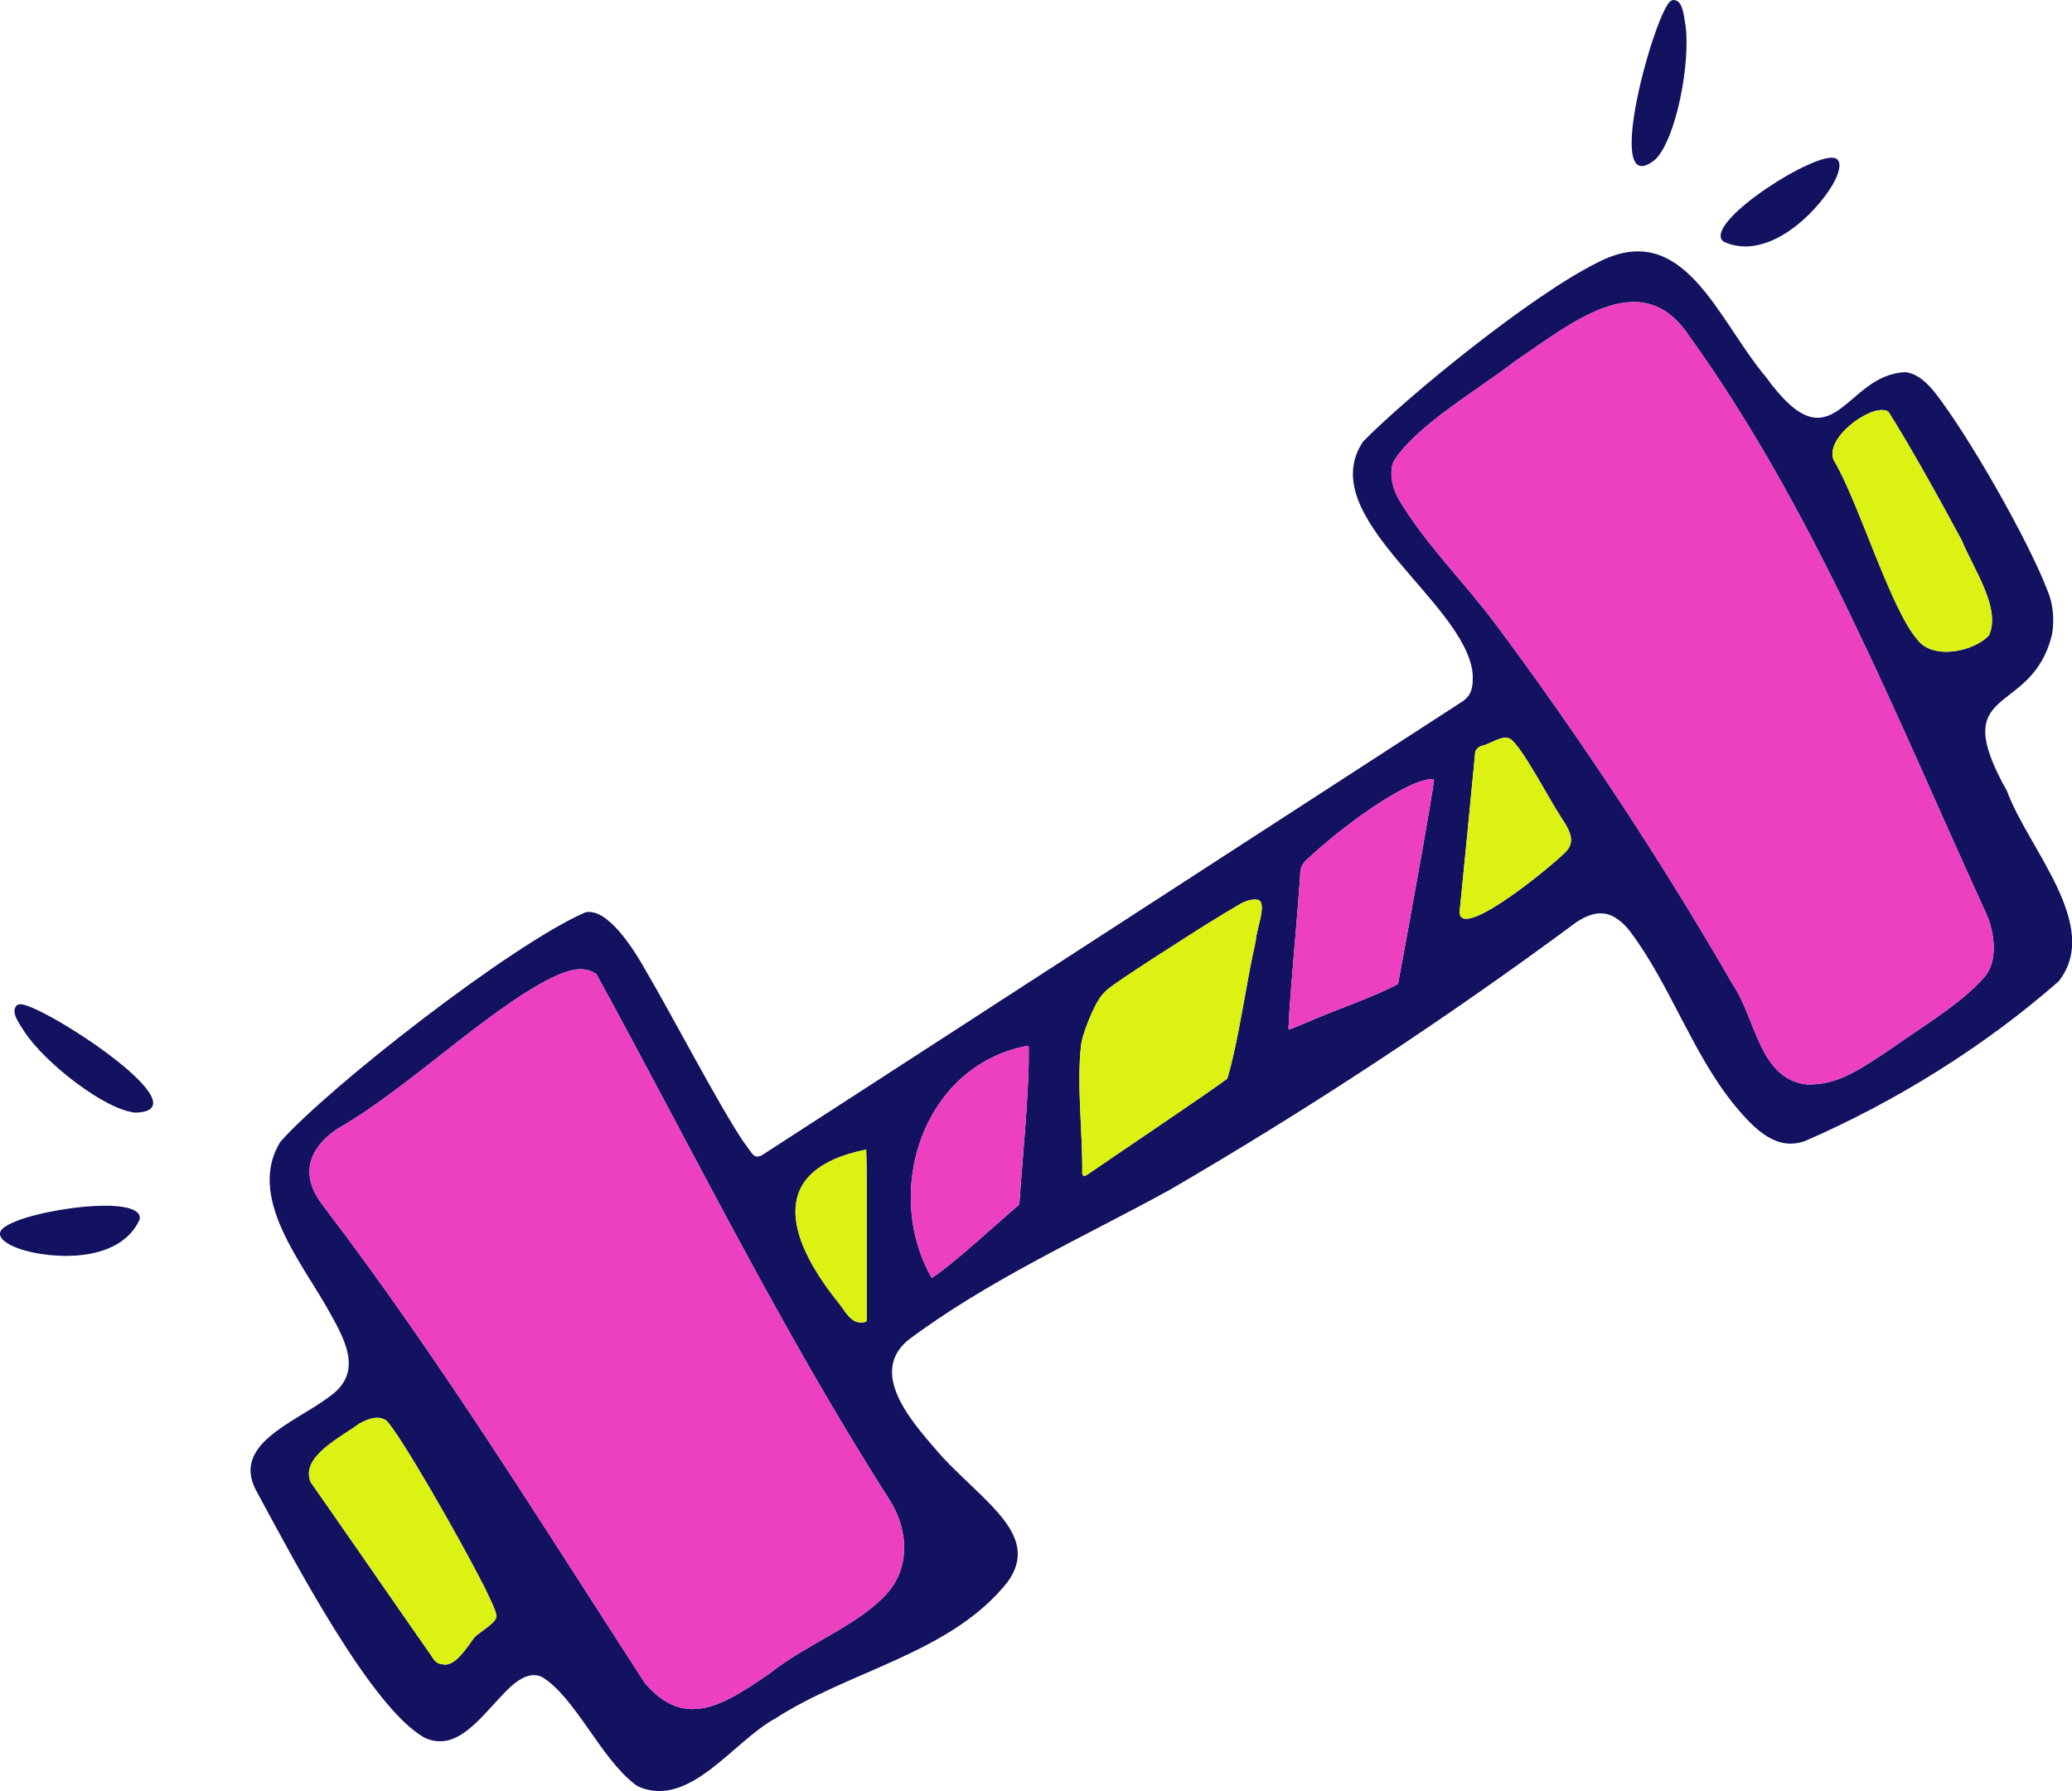 <?xml version="1.0" encoding="UTF-8"?>
<svg xmlns="http://www.w3.org/2000/svg" id="Ebene_1" data-name="Ebene 1" viewBox="0 0 93.24 80.6">
  <defs>
    <style>
      .cls-1 {
        fill: #121261;
      }

      .cls-2 {
        fill: #ec40c0;
      }

      .cls-3 {
        fill: #dbf212;
      }
    </style>
  </defs>
  <g id="Ebene_1-2" data-name="Ebene 1">
    <g id="Urban_Sports" data-name="Urban Sports">
      <path class="cls-1" d="M90.32,35.61c-2.78-4.95,1.13-3.25,2.03-7.1.09-.65.05-1.31-.2-1.9-.85-2.25-3.57-7.03-5.1-8.97-.34-.42-.76-.82-1.29-.89-2.78.07-3.24,4.43-6.29.22-2.21-2.62-3.7-7.2-7.61-5.14-2.93,1.45-8.48,5.96-10.52,8.04-2.27,3.38,4.6,7.21,4.93,10.44.03.67-.07.96-.42,1.23-2.84,1.84-29.27,18.97-31.57,20.45-.38.18-.41-.08-.81-.59-1.03-1.5-3.26-5.77-4.42-7.74-.59-1.06-1.76-2.84-2.72-2.6-3.33,1.45-11.55,7.87-13.72,10.33-1.48,2.42.86,5.28,2.09,7.43.82,1.45,1.7,2.93.11,4.04-1.56,1.18-4.52,2.15-3.21,4.35,1.66,3.07,5.13,9.68,7.51,10.99,1.16.53,2.05-.34,3.02-1.41.6-.63,1.4-1.7,2.25-1.33,1.51.91,2.64,3.66,4.21,4.85l.12.08c2.32,1.03,4.29-2.04,6.17-3.05,3.36-2.18,7.93-2.94,10.47-6.16,1.47-2.06-.97-3.51-2.95-5.62-1.15-1.34-3.42-3.68-1.54-5.25,3.6-2.7,7.83-4.6,11.77-6.76,6.29-3.66,12.49-7.74,18.32-12.06.42-.27.83-.43,1.21-.38.46.04.89.41,1.19.8,1.82,2.42,2.79,5.47,4.7,7.82.96,1.16,1.91,2.06,3.17,1.62,4.06-1.76,8.1-4.27,11.42-7.19,1.96-2.49-1.37-5.96-2.32-8.55ZM38.93,51.74h.05c.06,1.85.01,5.41.03,7.39-.03.23.06.34-.12.37-.56.11-.8-.41-1.13-.84-2.53-3.13-3.09-6.04,1.17-6.92ZM21.44,73.6l-.11.11c-.33.44-.85,1.3-1.39,1.19-.4-.04-.4-.24-.69-.62-.36-.51-.93-1.34-1.58-2.27-1.41-2.04-2.7-3.89-3.69-5.31-.49-1.16,1.41-2.04,2.19-2.64.47-.25.86-.36,1.21-.14.62.62,3.22,5.15,4.42,7.5.27.57.48.98.53,1.23.11.29-.5.63-.89.95ZM40.1,71.48c-1.21,1.57-3.73,2.44-5.43,3.8-2.04,1.4-3.82,2.61-5.65.46-4.67-7.2-9.2-14.55-14.44-21.43-.38-.48-.68-1.04-.65-1.65.02-.82.67-1.51,1.35-1.92,3.06-1.75,6.66-5.31,9.57-6.75.58-.27,1.28-.55,1.86-.23l.13.08c4.28,7.81,8.32,16.04,13.18,23.64.78,1.21.96,2.8.08,4ZM84.89,18.48l.09.05c.93,1.46,2.33,3.98,3.29,5.77.58,1.38,1.77,3.07,1.24,4.28-.63.72-2.53,1.16-3.24.19-1.2-1.38-2.65-6.22-3.74-8.04-.48-.97,1.59-2.51,2.36-2.25ZM45.87,54.2c-.77.65-2.96,2.68-3.94,3.31-2.23-3.9-.39-9.54,4.27-10.44h.09c.05,1.85-.3,5.28-.42,7.13ZM56.51,42.33c-.44,1.93-.76,4.45-1.28,6.21-.78.59-5.3,3.63-6.33,4.34-.11.06-.17.05-.2-.06.03-1.83-.26-3.97-.05-5.81l.03-.16c.09-.41.28-.87.45-1.27.45-.98.66-1.03,1.47-1.6.73-.49,1.78-1.17,2.74-1.78.84-.54,1.66-1.05,2.4-1.48.32-.21.77-.31.95-.19.27.31-.14,1.25-.18,1.8ZM62.91,44.28c-1.08.59-2.9,1.19-4.08,1.72-.57.22-.83.38-.85.28.08-1.68.36-4.51.49-6.38.08-.66-.04-.78.25-1.13,1.37-1.34,4.59-3.76,5.78-3.71l.03.02c-.06.74-1.53,8.76-1.62,9.2ZM70.49,38.3c-.38.44-4.74,4.08-4.81,2.76.17-1.67.52-5.29.71-7.26,0,0,.12-.22.34-.25.25-.05.87-.45,1.13-.34l.1.04c.53.35,1.7,2.63,2.29,3.53.39.58.65,1.07.24,1.52ZM89.42,43.8l-.08.12c-1.03,1.22-2.78,2.23-4.53,3.47-1.19.77-2.14,1.45-3.51,1.41-2.13-.24-2.28-2.95-3.32-4.49-3.2-5.55-6.88-11.13-10.69-16.24-1.42-1.9-3.16-3.6-4.36-5.62-.33-.61-.4-1.23-.22-1.68.99-1.61,3.8-3.22,5.46-4.51,2.44-1.63,5.66-4.41,7.82-1.17,5.64,7.82,9.32,17.12,13.32,25.87.43.86.6,2.13.11,2.84Z"></path>
      <path class="cls-3" d="M70.49,38.3c-.38.44-4.74,4.08-4.81,2.76.17-1.67.52-5.29.71-7.26,0,0,.12-.22.34-.25.25-.05.87-.45,1.13-.34l.1.04c.53.35,1.7,2.63,2.29,3.53.39.58.65,1.07.24,1.52Z"></path>
      <path class="cls-3" d="M56.51,42.33c-.44,1.93-.76,4.45-1.28,6.21-.78.59-5.3,3.63-6.33,4.34-.11.06-.17.05-.2-.06.03-1.83-.26-3.97-.05-5.81l.03-.16c.09-.41.28-.87.45-1.27.45-.98.66-1.03,1.47-1.6.73-.49,1.78-1.17,2.74-1.78.84-.54,1.66-1.05,2.4-1.48.32-.21.77-.31.95-.19.27.31-.14,1.25-.18,1.8Z"></path>
      <path class="cls-3" d="M39.01,59.13c-.03.23.06.34-.12.37-.56.11-.8-.41-1.13-.84-2.53-3.13-3.09-6.04,1.17-6.92h.05c.06,1.85.01,5.41.03,7.39Z"></path>
      <path class="cls-3" d="M21.44,73.6l-.11.11c-.33.44-.85,1.3-1.39,1.19-.4-.04-.4-.24-.69-.62-.36-.51-.93-1.34-1.58-2.27-1.41-2.04-2.7-3.89-3.69-5.31-.49-1.16,1.41-2.04,2.19-2.64.47-.25.86-.36,1.21-.14.62.62,3.22,5.15,4.42,7.5.27.57.48.98.53,1.23.11.29-.5.63-.89.95Z"></path>
      <path class="cls-3" d="M89.51,28.58c-.63.72-2.53,1.16-3.24.19-1.2-1.38-2.65-6.22-3.74-8.04-.48-.97,1.59-2.51,2.36-2.25l.09.05c.93,1.46,2.33,3.98,3.29,5.77.58,1.38,1.77,3.07,1.24,4.28Z"></path>
      <path class="cls-2" d="M64.53,35.08c-.06.74-1.53,8.76-1.62,9.2-1.08.59-2.9,1.19-4.08,1.72-.57.22-.83.38-.85.28.08-1.68.36-4.51.49-6.38.08-.66-.04-.78.25-1.13,1.37-1.34,4.59-3.76,5.78-3.71l.03.02Z"></path>
      <path class="cls-2" d="M45.87,54.2c-.77.65-2.96,2.68-3.94,3.31-2.23-3.9-.39-9.54,4.27-10.44h.09c.05,1.85-.3,5.28-.42,7.13Z"></path>
      <path class="cls-2" d="M89.42,43.8l-.08.12c-1.03,1.22-2.78,2.23-4.53,3.47-1.19.77-2.14,1.45-3.51,1.41-2.13-.24-2.28-2.95-3.32-4.49-3.2-5.55-6.88-11.13-10.69-16.24-1.42-1.9-3.16-3.6-4.36-5.62-.33-.61-.4-1.23-.22-1.68.99-1.61,3.8-3.22,5.46-4.51,2.44-1.63,5.66-4.41,7.82-1.17,5.64,7.82,9.32,17.12,13.32,25.87.43.86.6,2.13.11,2.84Z"></path>
      <path class="cls-2" d="M40.1,71.48c-1.21,1.57-3.73,2.44-5.43,3.8-2.04,1.4-3.82,2.61-5.65.46-4.67-7.2-9.2-14.55-14.44-21.43-.38-.48-.68-1.04-.65-1.65.02-.82.67-1.51,1.35-1.92,3.06-1.75,6.66-5.31,9.57-6.75.58-.27,1.28-.55,1.86-.23l.13.08c4.28,7.81,8.32,16.04,13.18,23.64.78,1.21.96,2.8.08,4Z"></path>
      <path class="cls-1" d="M.85,45.2c.69-.26,8.53,4.78,5.24,4.87-1.38-.13-4.05-2.23-4.97-3.61-.21-.35-.7-.94-.34-1.24l.07-.02Z"></path>
      <path class="cls-1" d="M6.29,54.86c-.78,1.79-3.38,1.87-5.08,1.44-.83-.22-1.35-.58-1.18-.9.43-.82,6.1-1.73,6.26-.64v.1Z"></path>
      <path class="cls-1" d="M75.21.03c-.69.27-3.21,9.24-.69,7.12.94-1.01,1.55-4.36,1.33-6-.08-.4-.1-1.17-.57-1.15l-.07.03Z"></path>
      <path class="cls-1" d="M77.55,10.87c1.77.83,3.77-.85,4.75-2.29.48-.71.63-1.33.29-1.46-.87-.33-5.71,2.75-5.11,3.67l.07.08Z"></path>
    </g>
  </g>
</svg>
